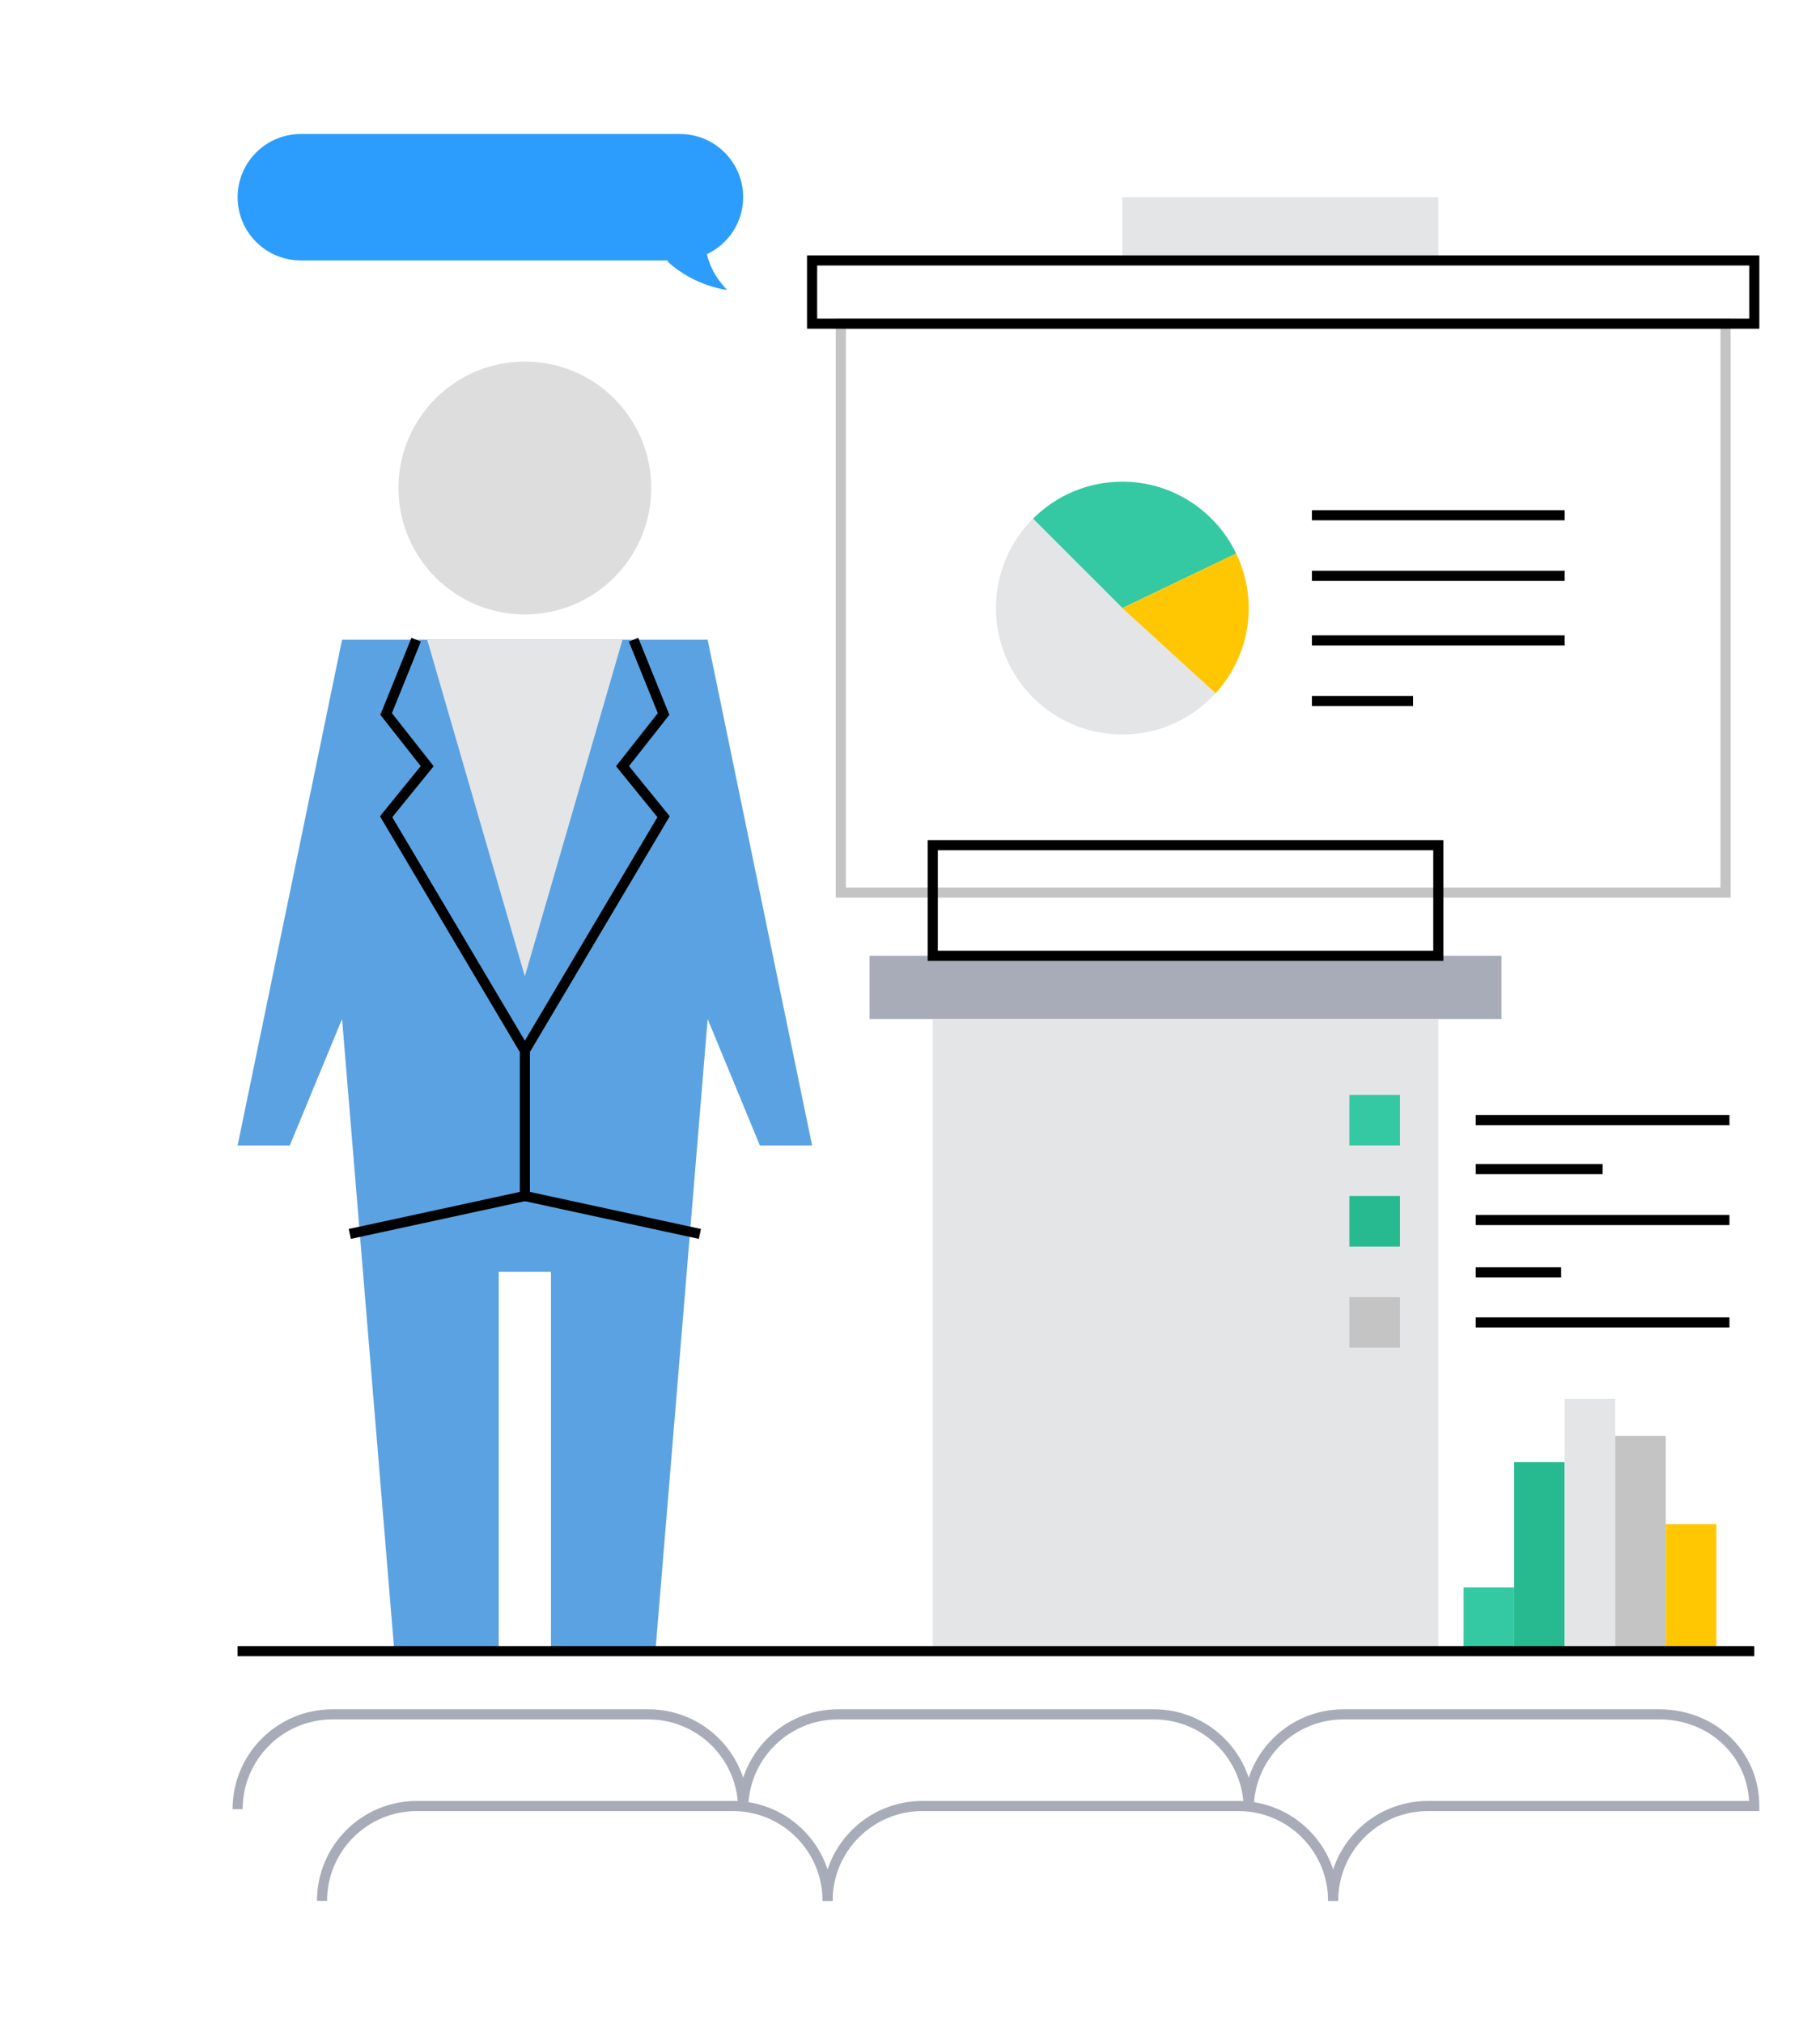 <?xml version="1.0" encoding="UTF-8"?>
<svg width="360px" height="400px" viewBox="0 0 360 400" version="1.1" xmlns="http://www.w3.org/2000/svg" xmlns:xlink="http://www.w3.org/1999/xlink">
    <!-- Generator: Sketch 49.2 (51160) - http://www.bohemiancoding.com/sketch -->
    <title>service_illustration1</title>
    <desc>Created with Sketch.</desc>
    <defs></defs>
    <g id="3.增值服务" stroke="none" stroke-width="1" fill="none" fill-rule="evenodd">
        <g id="增值服务0914" transform="translate(-1101, -3212)">
            <g id="Group-13-Copy-4" transform="translate(0, 3112)">
                <g id="Page-1" transform="translate(1101, 100)">
                    <polygon id="Fill-1" fill="#E4E5E7" points="222 51.5 284.5 51.5 284.5 39 222 39"></polygon>
                    <polygon id="Fill-2" fill="#A8ACB9" points="172 201.5 297 201.5 297 189 172 189"></polygon>
                    <polygon id="Fill-3" fill="#E4E5E7" points="184.5 326.5 284.5 326.5 284.5 201.5 184.5 201.5"></polygon>
                    <g id="Group-41" transform="translate(47, 25.875)">
                        <polygon id="Stroke-4" stroke="#C4C4C4" stroke-width="2" points="119.317 150.625 294.317 150.625 294.317 38.125 119.317 38.125"></polygon>
                        <path d="M100.001,13.125 C100.001,6.22 94.403,0.625 87.501,0.625 L12.501,0.625 C5.593,0.625 0.001,6.22 0.001,13.125 C0.001,20.03 5.593,25.625 12.501,25.625 L85.224,25.625 L84.999,25.8 C90.433,30.823 96.838,31.46 96.838,31.46 C94.394,28.962 93.296,26.445 92.834,24.387 C97.058,22.383 100.001,18.11 100.001,13.125" id="Fill-6" fill="#2C9DFC"></path>
                        <path d="M81.817,70.625 C81.817,84.43 70.623,95.625 56.818,95.625 C43.01,95.625 31.817,84.43 31.817,70.625 C31.817,56.82 43.01,45.625 56.818,45.625 C70.623,45.625 81.817,56.82 81.817,70.625" id="Fill-7" fill="#DDDDDD"></path>
                        <polygon id="Fill-8" fill="#5BA2E2" points="61.983 100.625 92.974 100.625 113.633 200.625 103.301 200.625 92.974 175.625 82.644 300.625 61.983 300.625 61.983 225.625 51.651 225.625 51.651 300.625 30.994 300.625 20.661 175.625 10.329 200.625 0.001 200.625 20.661 100.625"></polygon>
                        <polyline id="Stroke-9" stroke="#000000" stroke-width="2" points="78.319 100.625 84.257 115.312 76.132 125.625 84.257 135.625 56.816 181.875 29.377 135.625 37.502 125.625 29.377 115.312 35.314 100.625"></polyline>
                        <polyline id="Fill-10" fill="#E4E5E7" points="76.132 100.625 56.816 167.188 37.502 100.625"></polyline>
                        <polyline id="Stroke-11" stroke="#000000" stroke-width="2" points="22.189 218.125 56.819 210.625 56.819 181.875"></polyline>
                        <path d="M56.818,210.625 L91.445,218.125" id="Stroke-12" stroke="#000000" stroke-width="2"></path>
                        <polygon id="Stroke-13" stroke="#000000" stroke-width="2" points="113.632 38.125 300 38.125 300 25.625 113.632 25.625"></polygon>
                        <path d="M212.501,76.011 L262.501,76.011" id="Stroke-14" stroke="#000000" stroke-width="2"></path>
                        <path d="M212.501,87.988 L262.501,87.988" id="Stroke-15" stroke="#000000" stroke-width="2"></path>
                        <path d="M212.501,100.762 L262.501,100.762" id="Stroke-16" stroke="#000000" stroke-width="2"></path>
                        <path d="M212.501,112.739 L232.501,112.739" id="Stroke-17" stroke="#000000" stroke-width="2"></path>
                        <path d="M197.52,83.577 C193.493,75.187 184.935,69.374 175,69.374 C168.098,69.374 161.848,72.172 157.323,76.697 L175,94.374 L197.52,83.577 Z" id="Fill-18" fill="#34C9A2"></path>
                        <path d="M157.323,76.697 C152.795,81.222 150,87.472 150,94.374 C150,108.182 161.193,119.374 175,119.374 C182.313,119.374 188.87,116.217 193.443,111.214 L175,94.374 L157.323,76.697 Z" id="Fill-19" fill="#E4E5E7"></path>
                        <path d="M197.52,83.577 L175,94.374 L193.443,111.214 C197.506,106.767 200,100.869 200,94.374 C200,90.504 199.093,86.852 197.52,83.577" id="Fill-20" fill="#FFC701"></path>
                        <polygon id="Fill-21" fill="#34C9A2" points="219.91 200.625 229.91 200.625 229.91 190.625 219.91 190.625"></polygon>
                        <polygon id="Fill-22" fill="#27BA90" points="219.91 220.625 229.91 220.625 229.91 210.625 219.91 210.625"></polygon>
                        <polygon id="Fill-23" fill="#C4C4C4" points="219.91 240.625 229.91 240.625 229.91 230.625 219.91 230.625"></polygon>
                        <path d="M244.911,195.625 L295.088,195.625" id="Stroke-24" stroke="#000000" stroke-width="2"></path>
                        <path d="M244.911,205.31 L270.001,205.31" id="Stroke-25" stroke="#000000" stroke-width="2"></path>
                        <path d="M244.911,225.725 L261.786,225.725" id="Stroke-26" stroke="#000000" stroke-width="2"></path>
                        <path d="M244.911,215.376 L295.088,215.376" id="Stroke-27" stroke="#000000" stroke-width="2"></path>
                        <path d="M244.911,235.625 L295.088,235.625" id="Stroke-28" stroke="#000000" stroke-width="2"></path>
                        <polygon id="Fill-29" fill="#34C9A2" points="242.5 300.5 252.5 300.5 252.5 288 242.5 288"></polygon>
                        <polygon id="Fill-30" fill="#FFC701" points="282.5 300.5 292.5 300.5 292.5 275.5 282.5 275.5"></polygon>
                        <polygon id="Fill-31" fill="#27BA90" points="252.5 300.5 262.5 300.5 262.5 263.25 252.5 263.25"></polygon>
                        <polygon id="Fill-32" fill="#E4E5E7" points="262.5 300.5 272.5 300.5 272.5 250.75 262.5 250.75"></polygon>
                        <polygon id="Fill-33" fill="#C4C4C4" points="272.5 300.502 282.5 300.502 282.5 258.072 272.5 258.072"></polygon>
                        <polygon id="Stroke-34" stroke="#000000" stroke-width="2" points="137.5 163.125 237.5 163.125 237.5 141.25 137.5 141.25"></polygon>
                        <path d="M0.001,300.625 L300.001,300.625" id="Stroke-35" stroke="#000000" stroke-width="2"></path>
                        <path d="M0.001,331.875 C0.001,321.517 8.391,313.125 18.751,313.125 L81.251,313.125 C91.606,313.125 100.001,321.517 100.001,331.875" id="Stroke-36" stroke="#A8ACB9" stroke-width="2"></path>
                        <path d="M100.001,331.875 C100.001,321.517 108.391,313.125 118.751,313.125 L181.251,313.125 C191.606,313.125 200.001,321.517 200.001,331.875" id="Stroke-37" stroke="#A8ACB9" stroke-width="2"></path>
                        <path d="M16.698,350 C16.698,339.642 25.09,331.25 35.448,331.25 L97.948,331.25 C108.308,331.25 116.698,339.642 116.698,350" id="Stroke-38" stroke="#A8ACB9" stroke-width="2"></path>
                        <path d="M116.698,350 C116.698,339.642 125.09,331.25 135.448,331.25 L197.948,331.25 C208.308,331.25 216.698,339.642 216.698,350" id="Stroke-39" stroke="#A8ACB9" stroke-width="2"></path>
                        <path d="M200.001,331.875 C200.001,321.517 208.391,313.125 218.751,313.125 L281.251,313.125 C291.606,313.125 300.001,320.892 300.001,331.25 L235.448,331.25 C225.091,331.25 216.698,339.642 216.698,350" id="Stroke-40" stroke="#A8ACB9" stroke-width="2"></path>
                    </g>
                </g>
            </g>
        </g>
    </g>
</svg>